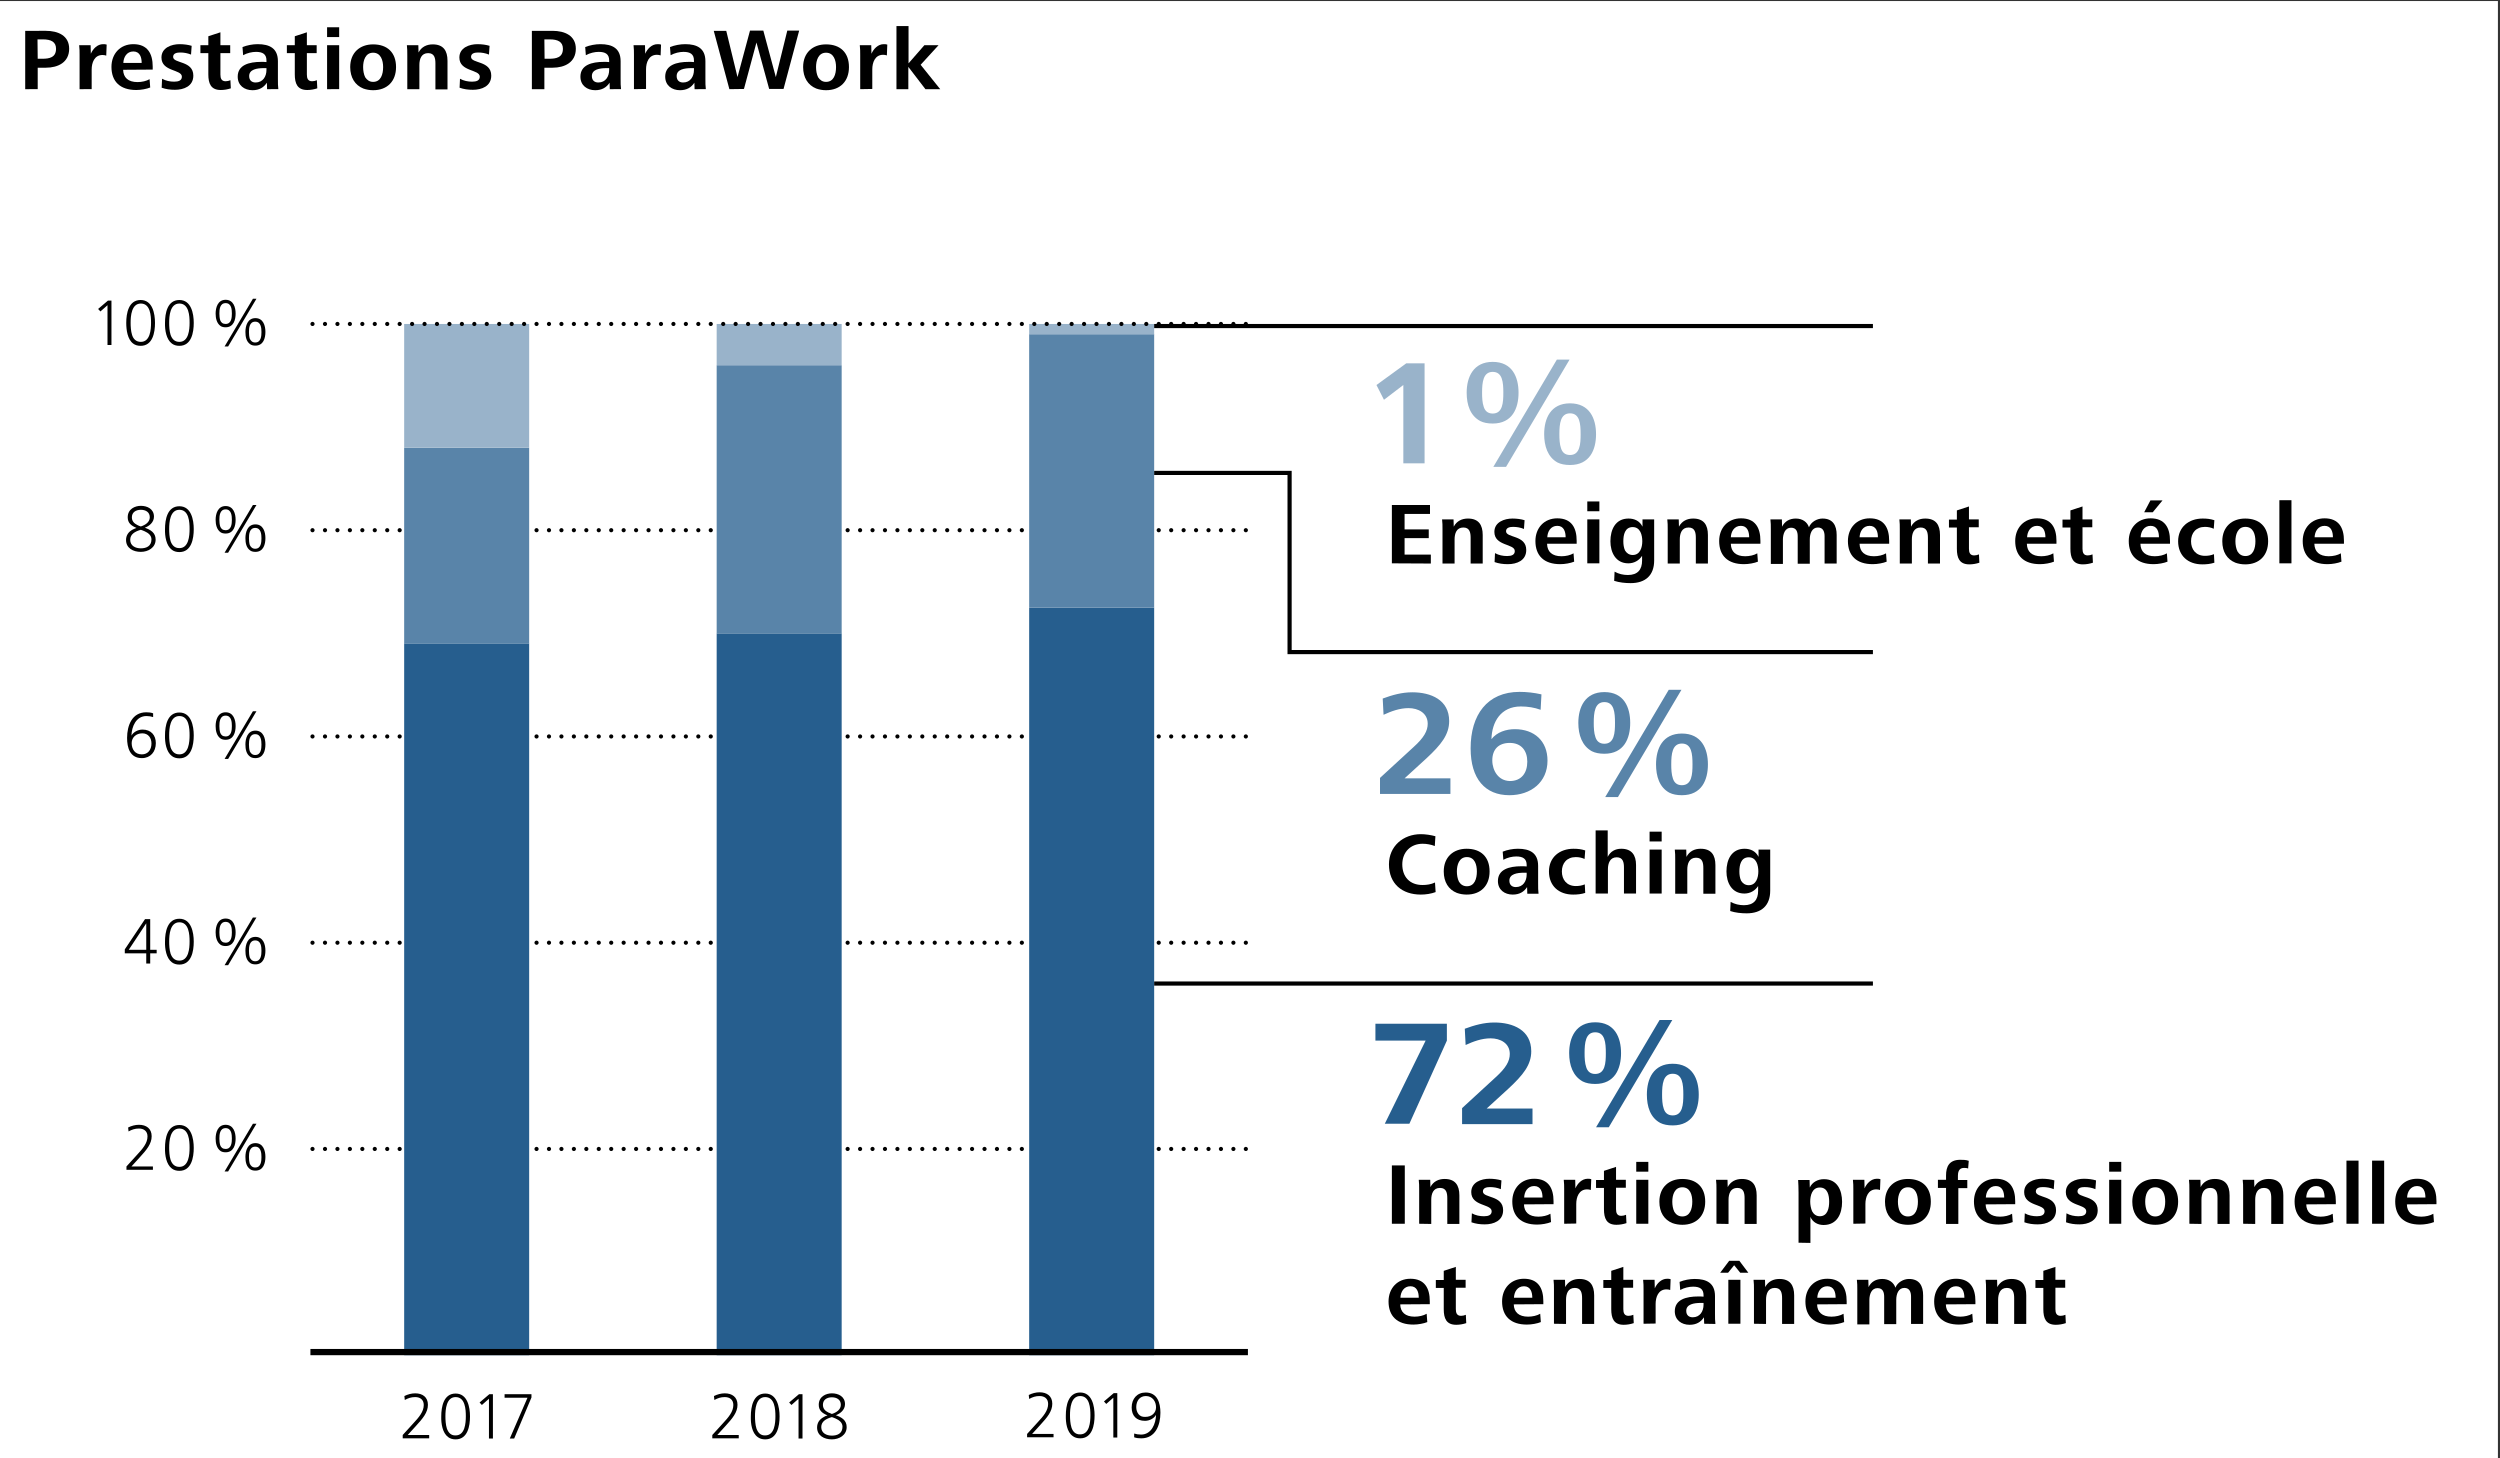 <?xml version="1.0" encoding="utf-8"?>
<!-- Generator: Adobe Illustrator 24.0.3, SVG Export Plug-In . SVG Version: 6.00 Build 0)  -->
<svg version="1.1" id="Ebene_1" xmlns="http://www.w3.org/2000/svg" xmlns:xlink="http://www.w3.org/1999/xlink" x="0px" y="0px"
	 viewBox="0 0 1200 700" style="enable-background:new 0 0 1200 700;" xml:space="preserve">
<rect x="0" y="0" width="1200" height="700" fill="#333333" stroke="none"/>
<style type="text/css">
	.st0{fill:#FFFFFF;}
	.st1{fill:none;stroke:#000000;stroke-width:2;stroke-linecap:round;stroke-linejoin:round;stroke-dasharray:0,5.973;}
	.st2{fill:none;stroke:#000000;stroke-width:2;stroke-linecap:round;stroke-linejoin:round;}
	.st3{fill:#265E8E;}
	.st4{fill:#5984A9;}
	.st5{fill:#99B3CA;}
	.st6{fill:none;stroke:#000000;stroke-width:2;}
	.st7{fill:none;stroke:#000000;stroke-width:3;}
</style>
<g>
	<polygon class="st0" points="-1,0.5 -1,700.5 1199,700.5 1199,0.5 	"/>
	<line class="st1" x1="156" y1="551.5" x2="595" y2="551.5"/>
	<path class="st2" d="M150,551.5L150,551.5 M598,551.5L598,551.5"/>
	<line class="st1" x1="156" y1="353.5" x2="595" y2="353.5"/>
	<path class="st2" d="M150,353.5L150,353.5 M598,353.5L598,353.5"/>
	<line class="st1" x1="156" y1="452.5" x2="595" y2="452.5"/>
	<path class="st2" d="M150,452.5L150,452.5 M598,452.5L598,452.5"/>
	<line class="st1" x1="156" y1="254.5" x2="595" y2="254.5"/>
	<path class="st2" d="M150,254.5L150,254.5 M598,254.5L598,254.5"/>
	<g>
		<path d="M12.1,42.8v-28H22c5.9,0,11.2,2.3,11.2,8.6c0,6.5-5.3,9.1-11.2,9.1h-3.9v10.3H12.1z M18.1,28.2h2.2c3.4,0,6.6-0.6,6.6-4.8
			c0-3.3-2.4-4.5-6.3-4.5H18L18.1,28.2L18.1,28.2z"/>
		<path d="M38.2,42.8V26.4c0-1.6,0-3.1-0.2-4.7h5.5l0.1,4.1c1-2.3,3.1-4.6,5.9-4.6c0.6,0,1.1,0,1.7,0.2L51,26.7
			c-0.5-0.2-1.2-0.3-1.8-0.3c-3.9,0-5.2,3.7-5.2,7v9.4C44,42.8,38.2,42.8,38.2,42.8z"/>
	</g>
	<g>
		<path d="M59.1,33.5c0.1,3.7,2.4,5.9,6.9,5.9c2.1,0,4.3-0.5,5.8-1.4l0.3,4c-1.7,0.7-4.4,1.2-6.7,1.2c-7.8,0-11.9-4.1-11.9-11.1
			c0-6.3,4.2-10.9,10.5-10.9c6.8,0,9.3,4.5,9.3,10.8v1.4L59.1,33.5L59.1,33.5z M68,30.2c0-2.6-0.8-5.5-4-5.5c-3.2,0-4.7,2.8-4.8,5.5
			H68z"/>
		<path d="M77.8,37.8c1.8,1,3.8,1.4,5.8,1.4c2.2,0,3.7-0.6,3.7-2.4c0-3.6-9.8-2.3-9.8-9.2c0-4.7,4.8-6.4,8.7-6.4
			c2.1,0,4.2,0.3,5.8,0.8l-0.3,4.2c-1.7-0.7-3.4-1-5.2-1c-1.5,0-3.4,0.3-3.4,2.1c0,3.3,9.7,1.7,9.7,9c0,5.1-4.6,6.8-8.8,6.8
			c-2.4,0-4.4-0.3-6.4-1L77.8,37.8z"/>
		<path d="M110.8,42.4c-1.5,0.5-3.2,0.8-4.8,0.8c-4.8,0-6-3.1-6-7.5V25.5h-3.8v-3.8h3.8v-4.3l5.8-1.9v6.2h4.7v3.8h-4.7v10.3
			c0,1.8,0.5,3.2,2.5,3.2c0.8,0,1.6-0.2,2.3-0.5L110.8,42.4z"/>
		<path d="M128.2,42.8l-0.1-3.1c-1.5,2.3-3.7,3.6-6.9,3.6c-3.9,0-7.1-2.3-7.1-6.5c0-5.6,5.4-7.1,11.3-7.1c0.8,0,1.7,0,2.5,0.1V29
			c0-3-1.8-4.1-5-4.1c-1.9,0-4.2,0.5-6.2,1.6l-0.3-3.9c2.2-0.9,4.9-1.4,7.3-1.4c5.7,0,9.7,2,9.7,8.2v8.4c0,2.1,0,3.5,0.2,5
			C133.6,42.8,128.2,42.8,128.2,42.8z M126.7,32.7c-3.4,0-7.1,0.6-7.1,3.8c0,2.1,1.3,3.1,3.1,3.1c3.5,0,5.2-2.9,5.2-6v-0.9
			C127.9,32.7,126.7,32.7,126.7,32.7z"/>
		<path d="M152.3,42.4c-1.5,0.5-3.2,0.8-4.8,0.8c-4.8,0-6-3.1-6-7.5V25.5h-3.8v-3.8h3.8v-4.3l5.8-1.9v6.2h4.7v3.8h-4.7v10.3
			c0,1.8,0.5,3.2,2.5,3.2c0.8,0,1.6-0.2,2.3-0.5L152.3,42.4z"/>
		<path d="M157,17.8v-4.7h5.8v4.7H157z M157,42.8V21.7h5.8v21.1C162.8,42.8,157,42.8,157,42.8z"/>
		<path d="M168.1,32.2c0-6.9,4.6-10.9,11-10.9c6.8,0,11,3.9,11,10.9c0,6.8-4.2,11.1-11,11.1c-1.7,0-3.3-0.3-4.7-0.8
			C170.4,40.9,168.1,37.2,168.1,32.2z M179.1,39.3c3.7,0,4.8-3.6,4.8-7.1c0-3.2-1.1-6.9-4.8-6.9s-4.8,3.7-4.8,6.9
			c0,1.7,0.3,3.5,1,4.9C176.2,38.4,177.3,39.3,179.1,39.3z"/>
		<path d="M195.5,42.8V26.4c0-1.6,0-3.2-0.2-4.7h5.5l0.1,3.5c1.4-2.7,3.9-3.9,6.8-3.9c5.1,0,7.1,3,7.1,7.9v13.7H209V30.5
			c0-2.5-0.4-5-3.5-5c-3.3,0-4.2,2.9-4.2,5.7v11.6C201.3,42.8,195.5,42.8,195.5,42.8z"/>
		<path d="M220.8,37.8c1.8,1,3.8,1.4,5.8,1.4c2.2,0,3.7-0.6,3.7-2.4c0-3.6-9.8-2.3-9.8-9.2c0-4.7,4.8-6.4,8.7-6.4
			c2.1,0,4.2,0.3,5.8,0.8l-0.3,4.2c-1.7-0.7-3.4-1-5.2-1c-1.5,0-3.4,0.3-3.4,2.1c0,3.3,9.7,1.7,9.7,9c0,5.1-4.6,6.8-8.8,6.8
			c-2.4,0-4.4-0.3-6.4-1L220.8,37.8z"/>
	</g>
	<g>
		<path d="M255.3,42.8v-28h9.9c5.9,0,11.2,2.3,11.2,8.6c0,6.5-5.3,9.1-11.2,9.1h-3.9v10.3H255.3z M261.4,28.2h2.2
			c3.4,0,6.6-0.6,6.6-4.8c0-3.3-2.4-4.5-6.3-4.5h-2.6L261.4,28.2L261.4,28.2z"/>
		<path d="M292.7,42.8l-0.1-3.1c-1.5,2.3-3.7,3.6-6.9,3.6c-3.9,0-7.1-2.3-7.1-6.5c0-5.6,5.4-7.1,11.3-7.1c0.8,0,1.7,0,2.5,0.1V29
			c0-3-1.8-4.1-5-4.1c-1.9,0-4.2,0.5-6.2,1.6l-0.3-3.9c2.2-0.9,4.9-1.4,7.3-1.4c5.7,0,9.7,2,9.7,8.2v8.4c0,2.1,0,3.5,0.2,5
			C298.1,42.8,292.7,42.8,292.7,42.8z M291.2,32.7c-3.4,0-7.1,0.6-7.1,3.8c0,2.1,1.3,3.1,3.1,3.1c3.5,0,5.2-2.9,5.2-6v-0.9
			C292.4,32.7,291.2,32.7,291.2,32.7z"/>
	</g>
	<g>
		<path d="M304.3,42.8V26.4c0-1.6,0-3.1-0.2-4.7h5.5l0.1,4.1c1-2.3,3.1-4.6,5.9-4.6c0.6,0,1.1,0,1.7,0.2l-0.2,5.2
			c-0.5-0.2-1.2-0.3-1.8-0.3c-3.9,0-5.2,3.7-5.2,7v9.4L304.3,42.8L304.3,42.8z"/>
		<path d="M333.4,42.8l-0.1-3.1c-1.5,2.3-3.7,3.6-6.9,3.6c-3.9,0-7.1-2.3-7.1-6.5c0-5.6,5.4-7.1,11.3-7.1c0.8,0,1.7,0,2.5,0.1V29
			c0-3-1.8-4.1-5-4.1c-1.9,0-4.2,0.5-6.2,1.6l-0.3-3.9c2.2-0.9,4.9-1.4,7.3-1.4c5.7,0,9.7,2,9.7,8.2v8.4c0,2.1,0,3.5,0.2,5
			C338.8,42.8,333.4,42.8,333.4,42.8z M331.9,32.7c-3.4,0-7.1,0.6-7.1,3.8c0,2.1,1.3,3.1,3.1,3.1c3.5,0,5.2-2.9,5.2-6v-0.9
			C333.1,32.7,331.9,32.7,331.9,32.7z"/>
	</g>
	<g>
		<path d="M350.1,42.8l-7.5-28h6L354,37l6-22.3h6.4l6,22.3l5.5-22.3h5.7l-7.5,28h-6.9l-6.1-22.3l-6,22.3L350.1,42.8L350.1,42.8z"/>
	</g>
	<g>
		<path d="M385.5,32.2c0-6.9,4.6-10.9,11-10.9c6.8,0,11,3.9,11,10.9c0,6.8-4.2,11.1-11,11.1c-1.7,0-3.3-0.3-4.7-0.8
			C387.8,40.9,385.5,37.2,385.5,32.2z M396.5,39.3c3.7,0,4.8-3.6,4.8-7.1c0-3.2-1.1-6.9-4.8-6.9c-3.7,0-4.8,3.7-4.8,6.9
			c0,1.7,0.3,3.5,1,4.9C393.6,38.4,394.7,39.3,396.5,39.3z"/>
		<path d="M412.9,42.8V26.4c0-1.6,0-3.1-0.2-4.7h5.5l0.1,4.1c1-2.3,3.1-4.6,5.9-4.6c0.6,0,1.1,0,1.7,0.2l-0.2,5.2
			c-0.5-0.2-1.2-0.3-1.8-0.3c-3.9,0-5.2,3.7-5.2,7v9.4L412.9,42.8L412.9,42.8z"/>
		<path d="M430.3,42.8V12.5h5.8v17.9l7.6-8.7h6.8l-8.6,9.4l9.4,11.7h-7.1L436,32.1v10.7H430.3z"/>
	</g>
	<polygon class="st3" points="194,308.9 194,650.5 254,650.5 254,308.9 	"/>
	<polygon class="st3" points="344,304 344,650.5 404,650.5 404,304 	"/>
	<polygon class="st3" points="494,291.6 494,650.5 554,650.5 554,291.6 	"/>
	<polygon class="st4" points="194,214.9 194,309 254,309 254,214.9 	"/>
	<polygon class="st4" points="344,175.3 344,304 404,304 404,175.3 	"/>
	<polygon class="st4" points="494,160.4 494,291.6 554,291.6 554,160.4 	"/>
	<polygon class="st5" points="194,155.5 194,214.9 254,214.9 254,155.5 	"/>
	<polygon class="st5" points="344,155.5 344,175.3 404,175.3 404,155.5 	"/>
	<polygon class="st5" points="494,155.5 494,160.5 554,160.5 554,155.5 	"/>
	<polygon class="st5" points="683.8,222.4 683.8,174.4 675,174.4 660.7,184.8 664.3,191.9 673.6,184.8 673.6,222.4 	"/>
	<g>
		<path class="st5" d="M704,188.5c0-7.5,3.2-14.8,12.5-14.8c9.4,0,12.4,7.3,12.4,14.8s-3,14.8-12.4,14.8c-2.4,0-4.4-0.4-6-1.2
			C705.7,199.5,704,194.3,704,188.5z M716.5,198.5c4.8,0,5.1-5.3,5.1-10c0-5-0.4-10-5.1-10c-4.6,0-5.1,5-5.1,10
			c0,2.3,0.1,4.8,0.8,6.8C712.8,197.2,714.1,198.5,716.5,198.5z M716.8,224.1l30.5-51.5h6.1l-30.5,51.5H716.8z M741.2,208.4
			c0-7.5,3.1-14.8,12.4-14.8c9.4,0,12.5,7.3,12.5,14.8s-3,14.8-12.5,14.8c-2.4,0-4.4-0.4-6-1.2C742.9,219.4,741.2,214.1,741.2,208.4
			z M753.6,218.4c4.8,0,5.1-5.3,5.1-10c0-5-0.4-10-5.1-10c-4.6,0-5.1,5-5.1,10c0,2.3,0.1,4.8,0.8,6.8
			C749.9,217.1,751.2,218.4,753.6,218.4z"/>
	</g>
	<g>
		<path d="M668.1,270.4v-28h18.3v4.3h-12.2v7.4h11.6v4.2h-11.6v7.9h12.6v4.3L668.1,270.4L668.1,270.4z"/>
		<path d="M692.4,270.4V254c0-1.6,0-3.2-0.2-4.7h5.5l0.1,3.5c1.4-2.7,3.9-3.9,6.8-3.9c5.1,0,7.1,3,7.1,7.9v13.7h-5.8v-12.3
			c0-2.5-0.4-5-3.5-5c-3.3,0-4.2,2.9-4.2,5.7v11.6h-5.8V270.4z"/>
		<path d="M717.6,265.5c1.8,1,3.8,1.4,5.8,1.4c2.2,0,3.7-0.6,3.7-2.4c0-3.6-9.8-2.3-9.8-9.2c0-4.7,4.8-6.4,8.7-6.4
			c2.1,0,4.2,0.3,5.8,0.8l-0.3,4.2c-1.7-0.7-3.4-1-5.2-1c-1.5,0-3.4,0.3-3.4,2.1c0,3.3,9.7,1.7,9.7,9c0,5.1-4.6,6.8-8.8,6.8
			c-2.4,0-4.4-0.3-6.4-1L717.6,265.5z"/>
		<path d="M742.6,261.1c0.1,3.7,2.4,5.9,6.9,5.9c2.1,0,4.3-0.5,5.8-1.4l0.3,4c-1.7,0.7-4.4,1.2-6.7,1.2c-7.8,0-11.9-4.1-11.9-11.1
			c0-6.3,4.2-10.9,10.5-10.9c6.8,0,9.3,4.5,9.3,10.8v1.4h-14.2V261.1z M751.5,257.9c0-2.6-0.8-5.5-4-5.5s-4.7,2.8-4.8,5.5H751.5z"/>
		<path d="M761.9,245.4v-4.7h5.8v4.7H761.9z M761.9,270.4v-21.1h5.8v21.1H761.9z"/>
		<path d="M775,274.4c2,1.1,4.1,1.6,6.4,1.6c4.7,0,6.8-2.6,6.8-6.9v-2.3c-1.5,2.3-3.9,3.6-6.6,3.6c-6.1,0-8.6-5.3-8.6-10.6
			c0-5.6,2.4-10.9,8.7-10.9c2.9,0,5.4,1.2,6.7,3.9v-3.5h5.6V269c0,7.2-4.2,10.9-11.3,10.9c-2.7,0-5.4-0.3-7.9-1.1L775,274.4z
			 M783.7,266.4c3.6,0,4.6-3.7,4.6-6.6s-0.9-6.8-4.6-6.8c-3.8,0-4.5,3.8-4.5,6.8c0,1.5,0.2,3.1,0.8,4.4
			C780.7,265.4,781.9,266.4,783.7,266.4z"/>
		<path d="M800.5,270.4V254c0-1.6,0-3.2-0.2-4.7h5.5l0.1,3.5c1.4-2.7,3.9-3.9,6.8-3.9c5.1,0,7.1,3,7.1,7.9v13.7H814v-12.3
			c0-2.5-0.4-5-3.5-5c-3.3,0-4.2,2.9-4.2,5.7v11.6h-5.8V270.4z"/>
		<path d="M830.8,261.1c0.1,3.7,2.4,5.9,6.9,5.9c2.1,0,4.3-0.5,5.8-1.4l0.3,4c-1.7,0.7-4.4,1.2-6.7,1.2c-7.8,0-11.9-4.1-11.9-11.1
			c0-6.3,4.2-10.9,10.5-10.9c6.8,0,9.3,4.5,9.3,10.8v1.4h-14.2V261.1z M839.6,257.9c0-2.6-0.8-5.5-4-5.5s-4.7,2.8-4.8,5.5H839.6z"/>
		<path d="M850,270.4V254c0-1.6,0-3.2-0.2-4.7h5.5l0.1,3.5c1.3-2.6,3.6-3.9,6.6-3.9c3.2,0,5.5,1.7,6.3,4.2c1-2.6,3.9-4.2,6.5-4.2
			c5,0,6.8,3.3,6.8,7.9v13.7h-5.8v-13.1c0-2.2-0.7-4.2-3.2-4.2c-2.9,0-3.9,3-3.9,5.7v11.7h-5.8v-13.1c0-2.2-0.6-4.2-3.2-4.2
			c-2.9,0-3.9,3-3.9,5.7v11.7H850V270.4z"/>
		<path d="M892.6,261.1c0.1,3.7,2.4,5.9,6.9,5.9c2.1,0,4.3-0.5,5.8-1.4l0.3,4c-1.7,0.7-4.4,1.2-6.7,1.2c-7.8,0-11.9-4.1-11.9-11.1
			c0-6.3,4.2-10.9,10.5-10.9c6.8,0,9.3,4.5,9.3,10.8v1.4h-14.2V261.1z M901.4,257.9c0-2.6-0.8-5.5-4-5.5s-4.7,2.8-4.8,5.5H901.4z"/>
		<path d="M911.9,270.4V254c0-1.6,0-3.2-0.2-4.7h5.5l0.1,3.5c1.4-2.7,3.9-3.9,6.8-3.9c5.1,0,7.1,3,7.1,7.9v13.7h-5.8v-12.3
			c0-2.5-0.4-5-3.5-5c-3.3,0-4.2,2.9-4.2,5.7v11.6h-5.8V270.4z"/>
		<path d="M950.1,270.1c-1.5,0.5-3.2,0.8-4.8,0.8c-4.8,0-6-3.1-6-7.5v-10.2h-3.8v-3.8h3.8V245l5.8-1.9v6.2h4.7v3.8h-4.7v10.3
			c0,1.8,0.5,3.2,2.5,3.2c0.8,0,1.6-0.2,2.3-0.5L950.1,270.1z"/>
		<path d="M972.9,261.1c0.1,3.7,2.4,5.9,6.9,5.9c2.1,0,4.3-0.5,5.8-1.4l0.3,4c-1.7,0.7-4.4,1.2-6.7,1.2c-7.8,0-11.9-4.1-11.9-11.1
			c0-6.3,4.2-10.9,10.5-10.9c6.8,0,9.3,4.5,9.3,10.8v1.4h-14.2V261.1z M981.8,257.9c0-2.6-0.8-5.5-4-5.5s-4.7,2.8-4.8,5.5H981.8z"/>
		<path d="M1004.6,270.1c-1.5,0.5-3.2,0.8-4.8,0.8c-4.8,0-6-3.1-6-7.5v-10.2H990v-3.8h3.8V245l5.8-1.9v6.2h4.7v3.8h-4.7v10.3
			c0,1.8,0.5,3.2,2.5,3.2c0.8,0,1.6-0.2,2.3-0.5L1004.6,270.1z"/>
		<path d="M1027.4,261.1c0.1,3.7,2.4,5.9,6.9,5.9c2.1,0,4.3-0.5,5.8-1.4l0.3,4c-1.7,0.7-4.4,1.2-6.7,1.2c-7.8,0-11.9-4.1-11.9-11.1
			c0-6.3,4.2-10.9,10.5-10.9c6.8,0,9.3,4.5,9.3,10.8v1.4h-14.2V261.1z M1036.3,257.9c0-2.6-0.8-5.5-4-5.5s-4.7,2.8-4.8,5.5H1036.3z
			 M1029.2,245.9l3-5.7h5.8l-4.7,5.7H1029.2z"/>
		<path d="M1062.9,270.1c-1.9,0.6-3.7,0.8-5.8,0.8c-6.9,0-11.6-4.2-11.6-11.1c0-6.8,5.1-10.9,11.8-10.9c2.1,0,3.7,0.2,5.6,0.8
			l-0.3,4.1c-1.3-0.6-2.7-0.9-4.2-0.9c-4.3,0-6.7,2.9-6.7,6.9c0,3.9,2.3,7,6.7,7c1.5,0,2.8-0.2,4.3-0.8L1062.9,270.1z"/>
		<path d="M1066.7,259.8c0-6.9,4.6-10.9,11-10.9c6.8,0,11,3.9,11,10.9c0,6.8-4.2,11.1-11,11.1c-1.7,0-3.3-0.3-4.7-0.8
			C1069,268.5,1066.7,264.9,1066.7,259.8z M1077.8,266.9c3.7,0,4.8-3.6,4.8-7.1c0-3.2-1-6.9-4.8-6.9c-3.7,0-4.8,3.7-4.8,6.9
			c0,1.7,0.3,3.5,1,4.9C1074.8,266,1076,266.9,1077.8,266.9z"/>
		<path d="M1094.1,270.4v-30.3h5.8v30.3H1094.1z"/>
		<path d="M1110.9,261.1c0.1,3.7,2.4,5.9,6.9,5.9c2.1,0,4.3-0.5,5.8-1.4l0.3,4c-1.7,0.7-4.4,1.2-6.7,1.2c-7.8,0-11.9-4.1-11.9-11.1
			c0-6.3,4.2-10.9,10.5-10.9c6.8,0,9.3,4.5,9.3,10.8v1.4h-14.2V261.1z M1119.8,257.9c0-2.6-0.8-5.5-4-5.5s-4.7,2.8-4.8,5.5H1119.8z"
			/>
	</g>
	<path class="st3" d="M676.5,539.4l18-39.9v-8.1h-34.3v8.1h24.1l-19.6,39.9H676.5z M735.6,539.4v-7.3h-22l10.5-9.6
		c7.1-6.6,10.9-11.4,10.9-17.9c0-10.2-8.8-13.8-17.7-13.8c-5,0-9.6,1.3-14.2,3l0.4,7.8c3.7-1.7,7.7-3.2,12-3.2
		c4.6,0,9.2,2.3,9.2,7.5c0,3.4-1.8,6.7-6.8,11.2l-16.1,14.8v7.7h33.8V539.4z"/>
	<g>
		<path class="st3" d="M753.2,505.5c0-7.5,3.2-14.8,12.5-14.8c9.4,0,12.4,7.3,12.4,14.8s-3,14.8-12.4,14.8c-2.4,0-4.4-0.4-6-1.2
			C755,516.5,753.2,511.3,753.2,505.5z M765.7,515.5c4.8,0,5.1-5.3,5.1-10c0-5-0.4-10-5.1-10c-4.6,0-5.1,5-5.1,10
			c0,2.3,0.1,4.8,0.8,6.8C762,514.2,763.3,515.5,765.7,515.5z M766.1,541.1l30.5-51.5h6.1l-30.5,51.5H766.1z M790.5,525.4
			c0-7.5,3.1-14.8,12.4-14.8c9.4,0,12.5,7.3,12.5,14.8s-3,14.8-12.5,14.8c-2.4,0-4.4-0.4-6-1.2C792.1,536.4,790.5,531.1,790.5,525.4
			z M802.9,535.4c4.8,0,5.1-5.3,5.1-10c0-5-0.4-10-5.1-10c-4.6,0-5.1,5-5.1,10c0,2.3,0.1,4.8,0.8,6.8
			C799.2,534.1,800.5,535.4,802.9,535.4z"/>
	</g>
	<g>
		<path d="M668.1,587.4v-28h6.2v28H668.1z"/>
		<path d="M681.2,587.4V571c0-1.6,0-3.2-0.2-4.7h5.5l0.1,3.5c1.4-2.7,3.9-3.9,6.8-3.9c5.1,0,7.1,3,7.1,7.9v13.7h-5.8v-12.3
			c0-2.5-0.4-5-3.5-5c-3.3,0-4.2,2.9-4.2,5.7v11.6L681.2,587.4L681.2,587.4z"/>
		<path d="M706.5,582.4c1.8,1,3.8,1.4,5.8,1.4c2.2,0,3.7-0.6,3.7-2.4c0-3.6-9.8-2.3-9.8-9.2c0-4.7,4.8-6.4,8.7-6.4
			c2.1,0,4.2,0.3,5.8,0.8l-0.3,4.2c-1.7-0.7-3.4-1-5.2-1c-1.5,0-3.4,0.3-3.4,2.1c0,3.3,9.7,1.7,9.7,9c0,5.1-4.6,6.8-8.8,6.8
			c-2.4,0-4.4-0.3-6.4-1L706.5,582.4z"/>
		<path d="M731.5,578.1c0.1,3.7,2.4,5.9,6.9,5.9c2.1,0,4.3-0.5,5.8-1.4l0.3,4c-1.7,0.7-4.4,1.2-6.7,1.2c-7.8,0-11.9-4.1-11.9-11.1
			c0-6.3,4.2-10.9,10.5-10.9c6.8,0,9.3,4.5,9.3,10.8v1.4L731.5,578.1L731.5,578.1z M740.4,574.8c0-2.6-0.8-5.5-4-5.5
			s-4.7,2.8-4.8,5.5H740.4z"/>
		<path d="M750.8,587.4V571c0-1.6,0-3.1-0.2-4.7h5.5l0.1,4.1c1-2.3,3.1-4.6,5.9-4.6c0.6,0,1.1,0,1.7,0.2l-0.2,5.2
			c-0.5-0.2-1.2-0.3-1.8-0.3c-3.9,0-5.2,3.7-5.2,7v9.4L750.8,587.4L750.8,587.4z"/>
		<path d="M780.7,587.1c-1.5,0.5-3.2,0.8-4.8,0.8c-4.8,0-6-3.1-6-7.5v-10.2h-3.8v-3.8h3.8V562l5.8-1.9v6.2h4.7v3.8h-4.7v10.3
			c0,1.8,0.5,3.2,2.5,3.2c0.8,0,1.6-0.2,2.3-0.5L780.7,587.1z"/>
		<path d="M785.4,562.4v-4.7h5.8v4.7H785.4z M785.4,587.4v-21.1h5.8v21.1H785.4z"/>
		<path d="M796.5,576.8c0-6.9,4.6-10.9,11-10.9c6.8,0,11,3.9,11,10.9c0,6.8-4.2,11.1-11,11.1c-1.7,0-3.3-0.3-4.7-0.8
			C798.8,585.5,796.5,581.9,796.5,576.8z M807.5,583.9c3.7,0,4.8-3.6,4.8-7.1c0-3.2-1-6.9-4.8-6.9c-3.7,0-4.8,3.7-4.8,6.9
			c0,1.7,0.3,3.5,1,4.9C804.5,583,805.7,583.9,807.5,583.9z"/>
		<path d="M823.9,587.4V571c0-1.6,0-3.2-0.2-4.7h5.5l0.1,3.5c1.4-2.7,3.9-3.9,6.8-3.9c5.1,0,7.1,3,7.1,7.9v13.7h-5.8v-12.3
			c0-2.5-0.4-5-3.5-5c-3.3,0-4.2,2.9-4.2,5.7v11.6L823.9,587.4L823.9,587.4z"/>
		<path d="M863.3,596.5v-24c0-2.5-0.1-4.3-0.2-6.1h5.5l0.1,3.6c1.2-2.6,3.9-4,6.8-4c6.4,0,8.7,5.3,8.7,10.9c0,5.7-2.4,11.1-8.9,11.1
			c-2.7,0-5.2-1.3-6.3-3.9v12.5L863.3,596.5L863.3,596.5z M873.5,583.8c3.8,0,4.5-4,4.5-7s-0.7-6.8-4.5-6.8c-3.7,0-4.6,3.9-4.6,6.8
			c0,1.5,0.3,3.2,0.9,4.6C870.5,582.7,871.7,583.8,873.5,583.8z"/>
		<path d="M889.6,587.4V571c0-1.6,0-3.1-0.2-4.7h5.5l0.1,4.1c1-2.3,3.1-4.6,5.9-4.6c0.6,0,1.1,0,1.7,0.2l-0.2,5.2
			c-0.5-0.2-1.2-0.3-1.8-0.3c-3.9,0-5.2,3.7-5.2,7v9.4L889.6,587.4L889.6,587.4z"/>
	</g>
	<g>
		<path d="M904.8,576.8c0-6.9,4.6-10.9,11-10.9c6.8,0,11,3.9,11,10.9c0,6.8-4.2,11.1-11,11.1c-1.7,0-3.3-0.3-4.7-0.8
			C907,585.5,904.8,581.9,904.8,576.8z M915.8,583.9c3.7,0,4.8-3.6,4.8-7.1c0-3.2-1-6.9-4.8-6.9c-3.7,0-4.8,3.7-4.8,6.9
			c0,1.7,0.3,3.5,1,4.9C912.8,583,914,583.9,915.8,583.9z"/>
		<path d="M934.1,587.4v-17.2h-3.9v-3.9h3.9v-2.1c0-4.2,1.5-7.5,6.8-7.5c1.3,0,2.8,0,4.1,0.5l-0.3,3.7c-0.6-0.3-1.4-0.3-2.1-0.3
			c-2.5,0-2.8,2.4-2.8,3.7v2.1h4.5v3.9H940v17.2h-5.9V587.4z"/>
		<path d="M953.1,578.1c0.1,3.7,2.4,5.9,6.9,5.9c2.1,0,4.3-0.5,5.8-1.4l0.3,4c-1.7,0.7-4.4,1.2-6.7,1.2c-7.8,0-11.9-4.1-11.9-11.1
			c0-6.3,4.2-10.9,10.5-10.9c6.8,0,9.3,4.5,9.3,10.8v1.4L953.1,578.1L953.1,578.1z M962,574.8c0-2.6-0.8-5.5-4-5.5s-4.7,2.8-4.8,5.5
			H962z"/>
		<path d="M971.9,582.4c1.8,1,3.8,1.4,5.8,1.4c2.2,0,3.7-0.6,3.7-2.4c0-3.6-9.8-2.3-9.8-9.2c0-4.7,4.8-6.4,8.7-6.4
			c2.1,0,4.2,0.3,5.8,0.8l-0.3,4.2c-1.7-0.7-3.4-1-5.2-1c-1.5,0-3.4,0.3-3.4,2.1c0,3.3,9.7,1.7,9.7,9c0,5.1-4.6,6.8-8.8,6.8
			c-2.4,0-4.4-0.3-6.4-1L971.9,582.4z"/>
		<path d="M991.9,582.4c1.8,1,3.8,1.4,5.8,1.4c2.2,0,3.7-0.6,3.7-2.4c0-3.6-9.8-2.3-9.8-9.2c0-4.7,4.8-6.4,8.7-6.4
			c2.1,0,4.2,0.3,5.8,0.8l-0.3,4.2c-1.7-0.7-3.4-1-5.2-1c-1.5,0-3.4,0.3-3.4,2.1c0,3.3,9.7,1.7,9.7,9c0,5.1-4.6,6.8-8.8,6.8
			c-2.4,0-4.4-0.3-6.4-1L991.9,582.4z"/>
		<path d="M1012.4,562.4v-4.7h5.8v4.7H1012.4z M1012.4,587.4v-21.1h5.8v21.1H1012.4z"/>
		<path d="M1023.5,576.8c0-6.9,4.6-10.9,11-10.9c6.8,0,11,3.9,11,10.9c0,6.8-4.2,11.1-11,11.1c-1.7,0-3.3-0.3-4.7-0.8
			C1025.8,585.5,1023.5,581.9,1023.5,576.8z M1034.5,583.9c3.7,0,4.8-3.6,4.8-7.1c0-3.2-1-6.9-4.8-6.9c-3.7,0-4.8,3.7-4.8,6.9
			c0,1.7,0.3,3.5,1,4.9C1031.6,583,1032.7,583.9,1034.5,583.9z"/>
		<path d="M1050.9,587.4V571c0-1.6,0-3.2-0.2-4.7h5.5l0.1,3.5c1.4-2.7,3.9-3.9,6.8-3.9c5.1,0,7.1,3,7.1,7.9v13.7h-5.8v-12.3
			c0-2.5-0.4-5-3.5-5c-3.3,0-4.2,2.9-4.2,5.7v11.6L1050.9,587.4L1050.9,587.4z"/>
		<path d="M1076.7,587.4V571c0-1.6,0-3.2-0.2-4.7h5.5l0.1,3.5c1.4-2.7,3.9-3.9,6.8-3.9c5.1,0,7.1,3,7.1,7.9v13.7h-5.8v-12.3
			c0-2.5-0.4-5-3.5-5c-3.3,0-4.2,2.9-4.2,5.7v11.6L1076.7,587.4L1076.7,587.4z"/>
		<path d="M1107,578.1c0.1,3.7,2.4,5.9,6.9,5.9c2.1,0,4.3-0.5,5.8-1.4l0.3,4c-1.7,0.7-4.4,1.2-6.7,1.2c-7.8,0-11.9-4.1-11.9-11.1
			c0-6.3,4.2-10.9,10.5-10.9c6.8,0,9.3,4.5,9.3,10.8v1.4L1107,578.1L1107,578.1z M1115.8,574.8c0-2.6-0.8-5.5-4-5.5
			s-4.7,2.8-4.8,5.5H1115.8z"/>
		<path d="M1126.3,587.4v-30.3h5.8v30.3H1126.3z"/>
		<path d="M1138.6,587.4v-30.3h5.8v30.3H1138.6z"/>
		<path d="M1155.3,578.1c0.1,3.7,2.4,5.9,6.9,5.9c2.1,0,4.3-0.5,5.8-1.4l0.3,4c-1.7,0.7-4.4,1.2-6.7,1.2c-7.8,0-11.9-4.1-11.9-11.1
			c0-6.3,4.2-10.9,10.5-10.9c6.8,0,9.3,4.5,9.3,10.8v1.4L1155.3,578.1L1155.3,578.1z M1164.2,574.8c0-2.6-0.8-5.5-4-5.5
			s-4.7,2.8-4.8,5.5H1164.2z"/>
	</g>
	<g>
		<path d="M672.1,626.1c0.1,3.7,2.4,5.9,6.9,5.9c2.1,0,4.3-0.5,5.8-1.4l0.3,4c-1.7,0.7-4.4,1.2-6.7,1.2c-7.8,0-11.9-4.1-11.9-11.1
			c0-6.3,4.2-10.9,10.5-10.9c6.8,0,9.3,4.5,9.3,10.8v1.4L672.1,626.1L672.1,626.1z M681,622.9c0-2.6-0.8-5.5-4-5.5s-4.7,2.8-4.8,5.5
			H681z"/>
		<path d="M703.8,635.1c-1.5,0.5-3.2,0.8-4.8,0.8c-4.8,0-6-3.1-6-7.5v-10.2h-3.8v-3.8h3.8V610l5.8-1.9v6.2h4.7v3.8h-4.7v10.3
			c0,1.8,0.5,3.2,2.5,3.2c0.8,0,1.6-0.2,2.3-0.5L703.8,635.1z"/>
		<path d="M726.6,626.1c0.1,3.7,2.4,5.9,6.9,5.9c2.1,0,4.3-0.5,5.8-1.4l0.3,4c-1.7,0.7-4.4,1.2-6.7,1.2c-7.8,0-11.9-4.1-11.9-11.1
			c0-6.3,4.2-10.9,10.5-10.9c6.8,0,9.3,4.5,9.3,10.8v1.4L726.6,626.1L726.6,626.1z M735.5,622.9c0-2.6-0.8-5.5-4-5.5
			s-4.7,2.8-4.8,5.5H735.5z"/>
		<path d="M745.9,635.4V619c0-1.6,0-3.2-0.2-4.7h5.5l0.1,3.5c1.4-2.7,3.9-3.9,6.8-3.9c5.1,0,7.1,3,7.1,7.9v13.7h-5.8v-12.3
			c0-2.5-0.4-5-3.5-5c-3.3,0-4.2,2.9-4.2,5.7v11.6L745.9,635.4L745.9,635.4z"/>
		<path d="M784.2,635.1c-1.5,0.5-3.2,0.8-4.8,0.8c-4.8,0-6-3.1-6-7.5v-10.2h-3.8v-3.8h3.8V610l5.8-1.9v6.2h4.7v3.8h-4.7v10.3
			c0,1.8,0.5,3.2,2.5,3.2c0.8,0,1.6-0.2,2.3-0.5L784.2,635.1z"/>
		<path d="M788.9,635.4V619c0-1.6,0-3.1-0.2-4.7h5.5l0.1,4.1c1-2.3,3.1-4.6,5.9-4.6c0.6,0,1.1,0,1.7,0.2l-0.2,5.2
			c-0.5-0.2-1.2-0.3-1.8-0.3c-3.9,0-5.2,3.7-5.2,7v9.4L788.9,635.4L788.9,635.4z"/>
	</g>
	<g>
		<path d="M818,635.4l-0.1-3.1c-1.5,2.3-3.7,3.6-6.9,3.6c-3.9,0-7.1-2.3-7.1-6.5c0-5.6,5.4-7.1,11.3-7.1c0.8,0,1.7,0,2.5,0.1v-0.7
			c0-3-1.8-4.1-5-4.1c-1.9,0-4.2,0.5-6.2,1.6l-0.3-3.9c2.2-0.9,4.9-1.4,7.3-1.4c5.7,0,9.7,2,9.7,8.2v8.4c0,2.1,0,3.5,0.2,5
			L818,635.4L818,635.4z M816.5,625.4c-3.4,0-7.1,0.6-7.1,3.8c0,2.1,1.3,3.1,3.1,3.1c3.5,0,5.2-2.9,5.2-6v-0.9L816.5,625.4
			L816.5,625.4z"/>
		<path d="M825.7,610.9l4.3-5.7h4.9l4.3,5.7h-3.9l-2.9-3.6l-2.9,3.6H825.7z M829.6,635.4v-21.1h5.8v21.1H829.6z"/>
		<path d="M841.9,635.4V619c0-1.6,0-3.2-0.2-4.7h5.5l0.1,3.5c1.4-2.7,3.9-3.9,6.8-3.9c5.1,0,7.1,3,7.1,7.9v13.7h-5.8v-12.3
			c0-2.5-0.4-5-3.5-5c-3.3,0-4.2,2.9-4.2,5.7v11.6L841.9,635.4L841.9,635.4z"/>
		<path d="M872.2,626.1c0.1,3.7,2.4,5.9,6.9,5.9c2.1,0,4.3-0.5,5.8-1.4l0.3,4c-1.7,0.7-4.4,1.2-6.7,1.2c-7.8,0-11.9-4.1-11.9-11.1
			c0-6.3,4.2-10.9,10.5-10.9c6.8,0,9.3,4.5,9.3,10.8v1.4L872.2,626.1L872.2,626.1z M881.1,622.9c0-2.6-0.8-5.5-4-5.5
			s-4.7,2.8-4.8,5.5H881.1z"/>
		<path d="M891.5,635.4V619c0-1.6,0-3.2-0.2-4.7h5.5l0.1,3.5c1.3-2.6,3.6-3.9,6.6-3.9c3.2,0,5.5,1.7,6.3,4.2c1-2.6,3.9-4.2,6.5-4.2
			c5,0,6.8,3.3,6.8,7.9v13.7h-5.8v-13.1c0-2.2-0.7-4.2-3.2-4.2c-2.9,0-3.9,3-3.9,5.7v11.7h-5.8v-13.1c0-2.2-0.6-4.2-3.2-4.2
			c-2.9,0-3.9,3-3.9,5.7v11.7h-5.8V635.4z"/>
		<path d="M934,626.1c0.1,3.7,2.4,5.9,6.9,5.9c2.1,0,4.3-0.5,5.8-1.4l0.3,4c-1.7,0.7-4.4,1.2-6.7,1.2c-7.8,0-11.9-4.1-11.9-11.1
			c0-6.3,4.2-10.9,10.5-10.9c6.8,0,9.3,4.5,9.3,10.8v1.4L934,626.1L934,626.1z M942.9,622.9c0-2.6-0.8-5.5-4-5.5s-4.7,2.8-4.8,5.5
			H942.9z"/>
		<path d="M953.3,635.4V619c0-1.6,0-3.2-0.2-4.7h5.5l0.1,3.5c1.4-2.7,3.9-3.9,6.8-3.9c5.1,0,7.1,3,7.1,7.9v13.7h-5.8v-12.3
			c0-2.5-0.4-5-3.5-5c-3.3,0-4.2,2.9-4.2,5.7v11.6L953.3,635.4L953.3,635.4z"/>
		<path d="M991.6,635.1c-1.5,0.5-3.2,0.8-4.8,0.8c-4.8,0-6-3.1-6-7.5v-10.2H977v-3.8h3.8V610l5.8-1.9v6.2h4.7v3.8h-4.7v10.3
			c0,1.8,0.5,3.2,2.5,3.2c0.8,0,1.6-0.2,2.3-0.5L991.6,635.1z"/>
	</g>
	<path class="st4" d="M696.2,380.9v-7.3h-22l10.5-9.6c7.1-6.6,10.9-11.4,10.9-17.9c0-10.2-8.8-13.8-17.7-13.8c-5,0-9.6,1.3-14.2,3
		l0.4,7.8c3.7-1.7,7.7-3.2,12-3.2c4.6,0,9.2,2.3,9.2,7.5c0,3.4-1.8,6.7-6.8,11.2l-16.1,14.8v7.7h33.8V380.9z M718.5,371.8
		c-1.4-1.8-2.2-4.3-2.2-6.8c0-5.3,3-8.4,8.4-8.4c5.5,0,8.4,3.7,8.4,9c0,5.4-2.8,9.3-8.4,9.3C721.9,374.8,719.9,373.6,718.5,371.8
		L718.5,371.8z M739.9,333.3c-3.5-0.8-7.1-1.2-10.5-1.2c-15.6,0-23.5,11.1-23.5,27.1c0,14.7,7,22.5,18.6,22.5
		c10.3,0,18.3-6.2,18.3-16.6c0-9.4-6.3-15.1-15.7-15.1c-4.1,0-8.6,1.4-11.2,4.8c0.2-8.3,4.5-15.7,14.1-15.7c3.3,0,6.5,0.5,9.5,1.6
		L739.9,333.3z"/>
	<g>
		<path class="st4" d="M757.6,347c0-7.5,3.2-14.8,12.5-14.8c9.4,0,12.4,7.3,12.4,14.8s-3,14.8-12.4,14.8c-2.4,0-4.4-0.4-6-1.2
			C759.4,358,757.6,352.8,757.6,347z M770.1,357c4.8,0,5.1-5.3,5.1-10c0-5-0.4-10-5.1-10c-4.6,0-5.1,5-5.1,10c0,2.3,0.1,4.8,0.8,6.8
			C766.4,355.7,767.7,357,770.1,357z M770.5,382.6l30.5-51.5h6.1l-30.5,51.5H770.5z M794.9,366.9c0-7.5,3.1-14.8,12.4-14.8
			c9.4,0,12.5,7.3,12.5,14.8s-3,14.8-12.5,14.8c-2.4,0-4.4-0.4-6-1.2C796.5,377.9,794.9,372.6,794.9,366.9z M807.3,376.9
			c4.8,0,5.1-5.3,5.1-10c0-5-0.4-10-5.1-10c-4.6,0-5.1,5-5.1,10c0,2.3,0.1,4.8,0.8,6.8C803.6,375.6,804.9,376.9,807.3,376.9z"/>
	</g>
	<g>
		<path d="M689.1,428.2c-2.1,0.8-4.7,1.2-7.1,1.2c-9,0-15.3-5.2-15.3-14.5c0-8.7,6.8-14.5,15.3-14.5c2.2,0,4.9,0.4,7,1l-0.3,4.7
			c-1.7-0.7-3.9-1.1-5.8-1.1c-5.9,0-9.8,4.1-9.8,9.9c0,6,3.6,9.9,9.7,9.9c2.1,0,4.1-0.3,6-1.2L689.1,428.2z"/>
		<path d="M693,418.3c0-6.9,4.6-10.9,11-10.9c6.8,0,11,3.9,11,10.9c0,6.8-4.2,11.1-11,11.1c-1.7,0-3.3-0.3-4.7-0.8
			C695.3,427,693,423.4,693,418.3z M704.1,425.4c3.7,0,4.8-3.6,4.8-7.1c0-3.2-1-6.9-4.8-6.9c-3.7,0-4.8,3.7-4.8,6.9
			c0,1.7,0.3,3.5,1,4.9C701.1,424.5,702.3,425.4,704.1,425.4z"/>
		<path d="M733.1,428.9l-0.1-3.1c-1.5,2.3-3.7,3.6-6.9,3.6c-3.9,0-7.1-2.3-7.1-6.5c0-5.6,5.4-7.1,11.3-7.1c0.8,0,1.7,0,2.5,0.1v-0.7
			c0-3-1.8-4.1-5-4.1c-1.9,0-4.2,0.5-6.2,1.6l-0.3-3.9c2.2-0.9,4.9-1.4,7.3-1.4c5.7,0,9.7,2,9.7,8.2v8.4c0,2.1,0,3.5,0.2,5h-5.4
			V428.9z M731.6,418.9c-3.4,0-7.1,0.6-7.1,3.8c0,2.1,1.3,3.1,3.1,3.1c3.5,0,5.2-2.9,5.2-6v-0.9H731.6z"/>
		<path d="M760.9,428.6c-1.9,0.6-3.7,0.8-5.8,0.8c-6.9,0-11.6-4.2-11.6-11.1c0-6.8,5.1-10.9,11.8-10.9c2.1,0,3.7,0.2,5.6,0.8
			l-0.3,4.1c-1.3-0.6-2.7-0.9-4.2-0.9c-4.3,0-6.7,2.9-6.7,6.9c0,3.9,2.3,7,6.7,7c1.5,0,2.8-0.2,4.3-0.8L760.9,428.6z"/>
		<path d="M765.9,428.9v-30.3h5.8v12.7c1.3-2.6,3.6-3.9,6.5-3.9c5,0,7.1,3,7.1,7.8v13.7h-5.8v-12.4c0-2.5-0.4-5-3.5-5
			c-3.2,0-4.2,2.9-4.2,5.7v11.7L765.9,428.9L765.9,428.9z"/>
		<path d="M791.8,403.9v-4.7h5.8v4.7H791.8z M791.8,428.9v-21.1h5.8v21.1H791.8z"/>
		<path d="M804.1,428.9v-16.4c0-1.6,0-3.2-0.2-4.7h5.5l0.1,3.5c1.4-2.7,3.9-3.9,6.8-3.9c5.1,0,7.1,3,7.1,7.9V429h-5.8v-12.3
			c0-2.5-0.4-5-3.5-5c-3.3,0-4.2,2.9-4.2,5.7V429h-5.8V428.9z"/>
		<path d="M830.7,432.9c2,1.1,4.1,1.6,6.4,1.6c4.7,0,6.8-2.6,6.8-6.9v-2.3c-1.5,2.3-3.9,3.6-6.6,3.6c-6.1,0-8.6-5.3-8.6-10.6
			c0-5.6,2.4-10.9,8.7-10.9c2.9,0,5.4,1.2,6.7,3.9v-3.5h5.6v19.7c0,7.2-4.2,10.9-11.3,10.9c-2.7,0-5.4-0.3-7.9-1.1L830.7,432.9z
			 M839.4,424.9c3.6,0,4.6-3.7,4.6-6.6s-0.9-6.8-4.6-6.8c-3.8,0-4.5,3.8-4.5,6.8c0,1.5,0.2,3.1,0.8,4.4
			C836.4,423.9,837.6,424.9,839.4,424.9z"/>
	</g>
	<path class="st6" d="M554,227h65v86h280 M554,156.5h345 M554,472.1h345"/>
	<path d="M73.4,561.6v-1.7H63.1l4-4.4c3.2-3.5,5.7-6.4,5.7-10.1c0-3.7-2.6-5.5-6.1-5.5c-1.8,0-3.6,0.5-5.2,1.3l0.2,1.9
		c1.6-0.9,3.1-1.4,5-1.4c2.3,0,4.1,1.2,4.1,3.8c0,3.2-2.3,5.9-5.1,8.9l-5,5.5v1.6h12.7V561.6z M82.5,560.9c0.9,0.7,2.1,1.1,3.6,1.1
		c5.8,0,6.9-6.4,6.9-11c0-4.5-1.2-11-6.9-11c-5.8,0-6.9,6.4-6.9,11C79.1,554.4,79.8,558.9,82.5,560.9L82.5,560.9z M81.9,556.8
		c-0.6-1.9-0.7-4.2-0.7-5.9c0-3.2,0.4-9.2,4.9-9.2c4.6,0,4.9,5.9,4.9,9.2s-0.4,9.2-4.9,9.2C83.8,560.1,82.6,558.7,81.9,556.8
		L81.9,556.8z"/>
	<g>
		<path d="M103.5,546.5c0-2.8,1-6.6,4.8-6.6s4.8,3.7,4.8,6.6c0,2.9-0.9,6.6-4.8,6.6c-1,0-1.8-0.2-2.4-0.6
			C104,551.2,103.5,548.7,103.5,546.5z M108.3,551.5c2.8,0,3-3.1,3-5s-0.2-5-3-5s-3,3.1-3,5c0,1,0.1,2.2,0.4,3.2
			C106.1,550.8,106.9,551.5,108.3,551.5z M107.8,562.3l13.6-22.9h1.7l-13.6,22.9H107.8z M117.8,555.3c0-2.8,1-6.6,4.8-6.6
			s4.8,3.7,4.8,6.6c0,2.9-0.9,6.6-4.8,6.6c-1,0-1.8-0.2-2.4-0.6C118.2,560,117.8,557.6,117.8,555.3z M122.5,560.4c2.8,0,3-3.1,3-5
			s-0.2-5-3-5s-3,3.1-3,5c0,1,0.1,2.2,0.4,3.2C120.4,559.6,121.1,560.4,122.5,560.4z"/>
	</g>
	<path d="M64.4,360.5c-0.8-1-1.2-2.4-1.2-3.8c0-2.7,2.1-4.7,5.1-4.7c2.9,0,4.4,2.2,4.4,4.9c0,3-1.7,5.2-4.6,5.2
		C66.4,362.1,65.2,361.5,64.4,360.5L64.4,360.5z M73.5,342.4c-1-0.4-2.2-0.5-3.3-0.5c-6.8,0-9.2,6.3-9.2,12.3c0,4.6,1.3,9.7,7.1,9.7
		c4.1,0,6.7-3,6.7-7.2c0-3.8-2.3-6.5-6.4-6.5c-2.2,0-4.4,1.2-5.3,2.9c0.1-4.3,2.2-9.4,7.2-9.4c1.2,0,2.3,0.2,3.2,0.5L73.5,342.4z
		 M82.5,362.9c0.9,0.7,2.1,1.1,3.6,1.1c5.8,0,6.9-6.4,6.9-11c0-4.5-1.2-11-6.9-11c-5.8,0-6.9,6.4-6.9,11
		C79.1,356.4,79.8,360.9,82.5,362.9L82.5,362.9z M81.9,358.8c-0.6-1.9-0.7-4.2-0.7-5.9c0-3.2,0.4-9.2,4.9-9.2c4.6,0,4.9,5.9,4.9,9.2
		c0,3.3-0.4,9.2-4.9,9.2C83.8,362.1,82.6,360.7,81.9,358.8L81.9,358.8z"/>
	<g>
		<path d="M103.5,348.5c0-2.8,1-6.6,4.8-6.6s4.8,3.7,4.8,6.6s-0.9,6.6-4.8,6.6c-1,0-1.8-0.2-2.4-0.6
			C104,353.2,103.5,350.7,103.5,348.5z M108.3,353.5c2.8,0,3-3.1,3-5s-0.2-5-3-5s-3,3.1-3,5c0,1,0.1,2.2,0.4,3.2
			C106.1,352.8,106.9,353.5,108.3,353.5z M107.8,364.3l13.6-22.9h1.7l-13.6,22.9H107.8z M117.8,357.3c0-2.8,1-6.6,4.8-6.6
			s4.8,3.7,4.8,6.6s-0.9,6.6-4.8,6.6c-1,0-1.8-0.2-2.4-0.6C118.2,362,117.8,359.6,117.8,357.3z M122.5,362.4c2.8,0,3-3.1,3-5
			s-0.2-5-3-5s-3,3.1-3,5c0,1,0.1,2.2,0.4,3.2C120.4,361.6,121.1,362.4,122.5,362.4z"/>
	</g>
	<path d="M70.2,457.6v4.9h1.9v-4.9h3.1v-1.7h-3.1v-14.7h-2.5l-9.7,14.5v1.9L70.2,457.6L70.2,457.6z M70.2,443.2v12.7h-8.4
		L70.2,443.2z M82.5,461.9c0.9,0.7,2.1,1.1,3.6,1.1c5.8,0,6.9-6.4,6.9-11c0-4.5-1.2-11-6.9-11c-5.8,0-6.9,6.4-6.9,11
		C79.1,455.4,79.8,459.9,82.5,461.9L82.5,461.9z M81.9,457.8c-0.6-1.9-0.7-4.2-0.7-5.9c0-3.2,0.4-9.2,4.9-9.2c4.6,0,4.9,5.9,4.9,9.2
		c0,3.3-0.4,9.2-4.9,9.2C83.8,461.1,82.6,459.7,81.9,457.8L81.9,457.8z"/>
	<g>
		<path d="M103.5,447.5c0-2.8,1-6.6,4.8-6.6s4.8,3.7,4.8,6.6s-0.9,6.6-4.8,6.6c-1,0-1.8-0.2-2.4-0.6
			C104,452.2,103.5,449.7,103.5,447.5z M108.3,452.5c2.8,0,3-3.1,3-5s-0.2-5-3-5s-3,3.1-3,5c0,1,0.1,2.2,0.4,3.2
			C106.1,451.8,106.9,452.5,108.3,452.5z M107.8,463.3l13.6-22.9h1.7l-13.6,22.9H107.8z M117.8,456.3c0-2.8,1-6.6,4.8-6.6
			s4.8,3.7,4.8,6.6s-0.9,6.6-4.8,6.6c-1,0-1.8-0.2-2.4-0.6C118.2,461,117.8,458.6,117.8,456.3z M122.5,461.4c2.8,0,3-3.1,3-5
			s-0.2-5-3-5s-3,3.1-3,5c0,1,0.1,2.2,0.4,3.2C120.4,460.6,121.1,461.4,122.5,461.4z"/>
	</g>
	<path d="M53.5,165.6v-21.3h-1.7l-4.7,4l1.1,1.2l3.4-3v19.1H53.5z M63.9,164.9c0.9,0.7,2.1,1.1,3.6,1.1c5.8,0,6.9-6.4,6.9-11
		c0-4.5-1.2-11-6.9-11c-5.8,0-6.9,6.4-6.9,11C60.6,158.4,61.2,162.9,63.9,164.9L63.9,164.9z M63.4,160.8c-0.6-1.9-0.7-4.2-0.7-5.9
		c0-3.2,0.4-9.2,4.9-9.2c4.6,0,4.9,5.9,4.9,9.2s-0.4,9.2-4.9,9.2C65.3,164.1,64,162.7,63.4,160.8L63.4,160.8z M82.5,164.9
		c0.9,0.7,2.1,1.1,3.6,1.1c5.8,0,6.9-6.4,6.9-11c0-4.5-1.2-11-6.9-11c-5.8,0-6.9,6.4-6.9,11C79.1,158.4,79.8,162.9,82.5,164.9
		L82.5,164.9z M81.9,160.8c-0.6-1.9-0.7-4.2-0.7-5.9c0-3.2,0.4-9.2,4.9-9.2c4.6,0,4.9,5.9,4.9,9.2s-0.4,9.2-4.9,9.2
		C83.8,164.1,82.6,162.7,81.9,160.8L81.9,160.8z"/>
	<g>
		<path d="M103.5,150.5c0-2.8,1-6.6,4.8-6.6s4.8,3.7,4.8,6.6c0,2.9-0.9,6.6-4.8,6.6c-1,0-1.8-0.2-2.4-0.6
			C104,155.2,103.5,152.7,103.5,150.5z M108.3,155.5c2.8,0,3-3.1,3-5s-0.2-5-3-5s-3,3.1-3,5c0,1,0.1,2.2,0.4,3.2
			C106.1,154.8,106.9,155.5,108.3,155.5z M107.8,166.3l13.6-22.9h1.7l-13.6,22.9H107.8z M117.8,159.3c0-2.8,1-6.6,4.8-6.6
			s4.8,3.7,4.8,6.6c0,2.9-0.9,6.6-4.8,6.6c-1,0-1.8-0.2-2.4-0.6C118.2,164,117.8,161.6,117.8,159.3z M122.5,164.4c2.8,0,3-3.1,3-5
			s-0.2-5-3-5s-3,3.1-3,5c0,1,0.1,2.2,0.4,3.2C120.4,163.6,121.1,164.4,122.5,164.4z"/>
	</g>
	<path d="M69.4,255c1.8,0.8,3.3,2,3.3,3.9c0,3.3-2.5,4.3-5.1,4.3s-5.1-1.2-5.1-4.1c0-2.7,2.3-4,5.1-4.8
		C68.1,254.5,68.8,254.7,69.4,255L69.4,255z M65.9,252c-1.6-0.8-2.6-1.9-2.6-3.7c0-2.4,1.9-3.6,4.3-3.6c2.3,0,4.3,1.1,4.3,3.6
		c0,2.3-2.1,3.7-4.3,4.4C67,252.5,66.4,252.3,65.9,252L65.9,252z M63.5,254.3c-1.8,1-3,2.6-3,4.9c0,3.9,3.4,5.7,7.1,5.7
		c3.5,0,7.1-2,7.1-5.9c0-3.3-2.4-4.7-5.2-5.7c2-0.7,4.4-2.5,4.4-5.3c0-3.7-3.2-5.2-6.3-5.2c-2.8,0-6.3,1.5-6.3,5.5
		c0,2.7,1.6,4,4.2,5.1C64.7,253.7,64.1,254,63.5,254.3L63.5,254.3z M82.5,263.9c0.9,0.7,2.1,1.1,3.6,1.1c5.8,0,6.9-6.4,6.9-11
		c0-4.5-1.2-11-6.9-11c-5.8,0-6.9,6.4-6.9,11C79.1,257.4,79.8,261.9,82.5,263.9L82.5,263.9z M81.9,259.8c-0.6-1.9-0.7-4.2-0.7-5.9
		c0-3.2,0.4-9.2,4.9-9.2c4.6,0,4.9,5.9,4.9,9.2c0,3.3-0.4,9.2-4.9,9.2C83.8,263.1,82.6,261.7,81.9,259.8L81.9,259.8z"/>
	<g>
		<path d="M103.5,249.5c0-2.8,1-6.6,4.8-6.6s4.8,3.7,4.8,6.6c0,2.9-0.9,6.6-4.8,6.6c-1,0-1.8-0.2-2.4-0.6
			C104,254.2,103.5,251.7,103.5,249.5z M108.3,254.5c2.8,0,3-3.1,3-5s-0.2-5-3-5s-3,3.1-3,5c0,1,0.1,2.2,0.4,3.2
			C106.1,253.8,106.9,254.5,108.3,254.5z M107.8,265.3l13.6-22.9h1.7l-13.6,22.9H107.8z M117.8,258.3c0-2.8,1-6.6,4.8-6.6
			s4.8,3.7,4.8,6.6c0,2.9-0.9,6.6-4.8,6.6c-1,0-1.8-0.2-2.4-0.6C118.2,263,117.8,260.6,117.8,258.3z M122.5,263.4c2.8,0,3-3.1,3-5
			s-0.2-5-3-5s-3,3.1-3,5c0,1,0.1,2.2,0.4,3.2C120.4,262.6,121.1,263.4,122.5,263.4z"/>
	</g>
	<line class="st7" x1="149" y1="649" x2="599" y2="649"/>
	<path d="M206,690.5v-1.7h-10.3l4-4.4c3.2-3.5,5.7-6.4,5.7-10.1c0-3.7-2.6-5.5-6.1-5.5c-1.8,0-3.6,0.5-5.2,1.3l0.2,1.9
		c1.6-0.9,3.1-1.4,5-1.4c2.3,0,4.1,1.2,4.1,3.8c0,3.2-2.3,5.9-5.1,8.9l-5,5.5v1.6H206V690.5z M215.1,689.8c0.9,0.7,2.1,1.1,3.6,1.1
		c5.8,0,6.9-6.4,6.9-11c0-4.5-1.2-11-6.9-11c-5.8,0-6.9,6.4-6.9,11C211.7,683.4,212.4,687.8,215.1,689.8L215.1,689.8z M214.5,685.7
		c-0.6-1.9-0.7-4.2-0.7-5.9c0-3.2,0.4-9.2,4.9-9.2c4.6,0,4.9,5.9,4.9,9.2s-0.4,9.2-4.9,9.2C216.4,689.1,215.2,687.6,214.5,685.7
		L214.5,685.7z M236.6,690.5v-21.3h-1.7l-4.7,4l1.1,1.2l3.4-3v19.1H236.6z"/>
	<polygon points="246.8,690.5 255.1,670.8 255.1,669.2 242.2,669.2 242.2,670.9 253.2,670.9 244.7,690.5 	"/>
	<path d="M354.6,690.5v-1.7h-10.3l4-4.4c3.2-3.5,5.7-6.4,5.7-10.1c0-3.7-2.6-5.5-6.1-5.5c-1.8,0-3.6,0.5-5.2,1.3l0.2,1.9
		c1.6-0.9,3.1-1.4,5-1.4c2.3,0,4.1,1.2,4.1,3.8c0,3.2-2.3,5.9-5.1,8.9l-5,5.5v1.6h12.7V690.5z M363.7,689.8c0.9,0.7,2.1,1.1,3.6,1.1
		c5.8,0,6.9-6.4,6.9-11c0-4.5-1.2-11-6.9-11c-5.8,0-6.9,6.4-6.9,11C360.3,683.4,360.9,687.8,363.7,689.8L363.7,689.8z M363.1,685.7
		c-0.6-1.9-0.7-4.2-0.7-5.9c0-3.2,0.4-9.2,4.9-9.2c4.6,0,4.9,5.9,4.9,9.2s-0.4,9.2-4.9,9.2C365,689.1,363.8,687.6,363.1,685.7
		L363.1,685.7z M385.2,690.5v-21.3h-1.7l-4.7,4l1.1,1.2l3.4-3v19.1H385.2z M401.1,680.9c1.8,0.8,3.3,2,3.3,3.9
		c0,3.3-2.5,4.3-5.1,4.3s-5.1-1.2-5.1-4.1c0-2.7,2.3-4,5.1-4.8C399.8,680.4,400.5,680.6,401.1,680.9L401.1,680.9z M397.6,678
		c-1.6-0.8-2.6-1.9-2.6-3.7c0-2.4,1.9-3.6,4.3-3.6c2.3,0,4.3,1.1,4.3,3.6c0,2.3-2.1,3.7-4.3,4.4C398.7,678.4,398.1,678.2,397.6,678
		L397.6,678z M395.2,680.3c-1.8,1-3,2.6-3,4.9c0,3.9,3.4,5.7,7.1,5.7c3.5,0,7.1-2,7.1-5.9c0-3.3-2.4-4.7-5.2-5.7
		c2-0.7,4.4-2.5,4.4-5.3c0-3.7-3.2-5.2-6.3-5.2c-2.8,0-6.3,1.5-6.3,5.5c0,2.7,1.6,4,4.2,5.1C396.4,679.6,395.8,679.9,395.2,680.3
		L395.2,680.3z"/>
	<line class="st1" x1="156" y1="155.5" x2="595" y2="155.5"/>
	<path class="st2" d="M150,155.5L150,155.5 M598,155.5L598,155.5"/>
	<path d="M505.7,690v-1.7h-10.3l4-4.4c3.2-3.5,5.7-6.4,5.7-10.1c0-3.7-2.6-5.5-6.1-5.5c-1.8,0-3.6,0.5-5.2,1.3l0.2,1.9
		c1.6-0.9,3.1-1.4,5-1.4c2.3,0,4.1,1.2,4.1,3.8c0,3.2-2.3,5.9-5.1,8.9l-5,5.5v1.6h12.7V690z M514.9,689.3c0.9,0.7,2.1,1.1,3.6,1.1
		c5.8,0,6.9-6.4,6.9-11c0-4.5-1.2-11-6.9-11c-5.8,0-6.9,6.4-6.9,11C511.5,682.9,512.1,687.3,514.9,689.3L514.9,689.3z M514.3,685.2
		c-0.6-1.9-0.7-4.2-0.7-5.9c0-3.2,0.4-9.2,4.9-9.2c4.6,0,4.9,5.9,4.9,9.2s-0.4,9.2-4.9,9.2C516.2,688.6,514.9,687.1,514.3,685.2
		L514.3,685.2z M536.3,690v-21.3h-1.7l-4.7,4l1.1,1.2l3.4-3V690H536.3z M546.5,678.8c-0.7-0.9-1.1-2-1.1-3.4c0-3,1.7-5.3,4.6-5.3
		c3.2,0,4.9,2.6,4.9,5.4c0,2.7-2.1,4.6-5.1,4.6C548.3,680.2,547.2,679.7,546.5,678.8L546.5,678.8z M544.4,689.9
		c1.1,0.4,2.3,0.5,3.4,0.5c6.8,0,9.2-6.3,9.2-12.3c0-4.6-1.4-9.7-7.1-9.7c-4.1,0-6.7,3-6.7,7.2c0,4,2.3,6.4,6.4,6.4
		c2.2,0,4.4-1.2,5.3-2.9c-0.1,4.3-2.2,9.5-7.2,9.5c-1.2,0-2.4-0.2-3.3-0.5L544.4,689.9z"/>
</g>
</svg>

